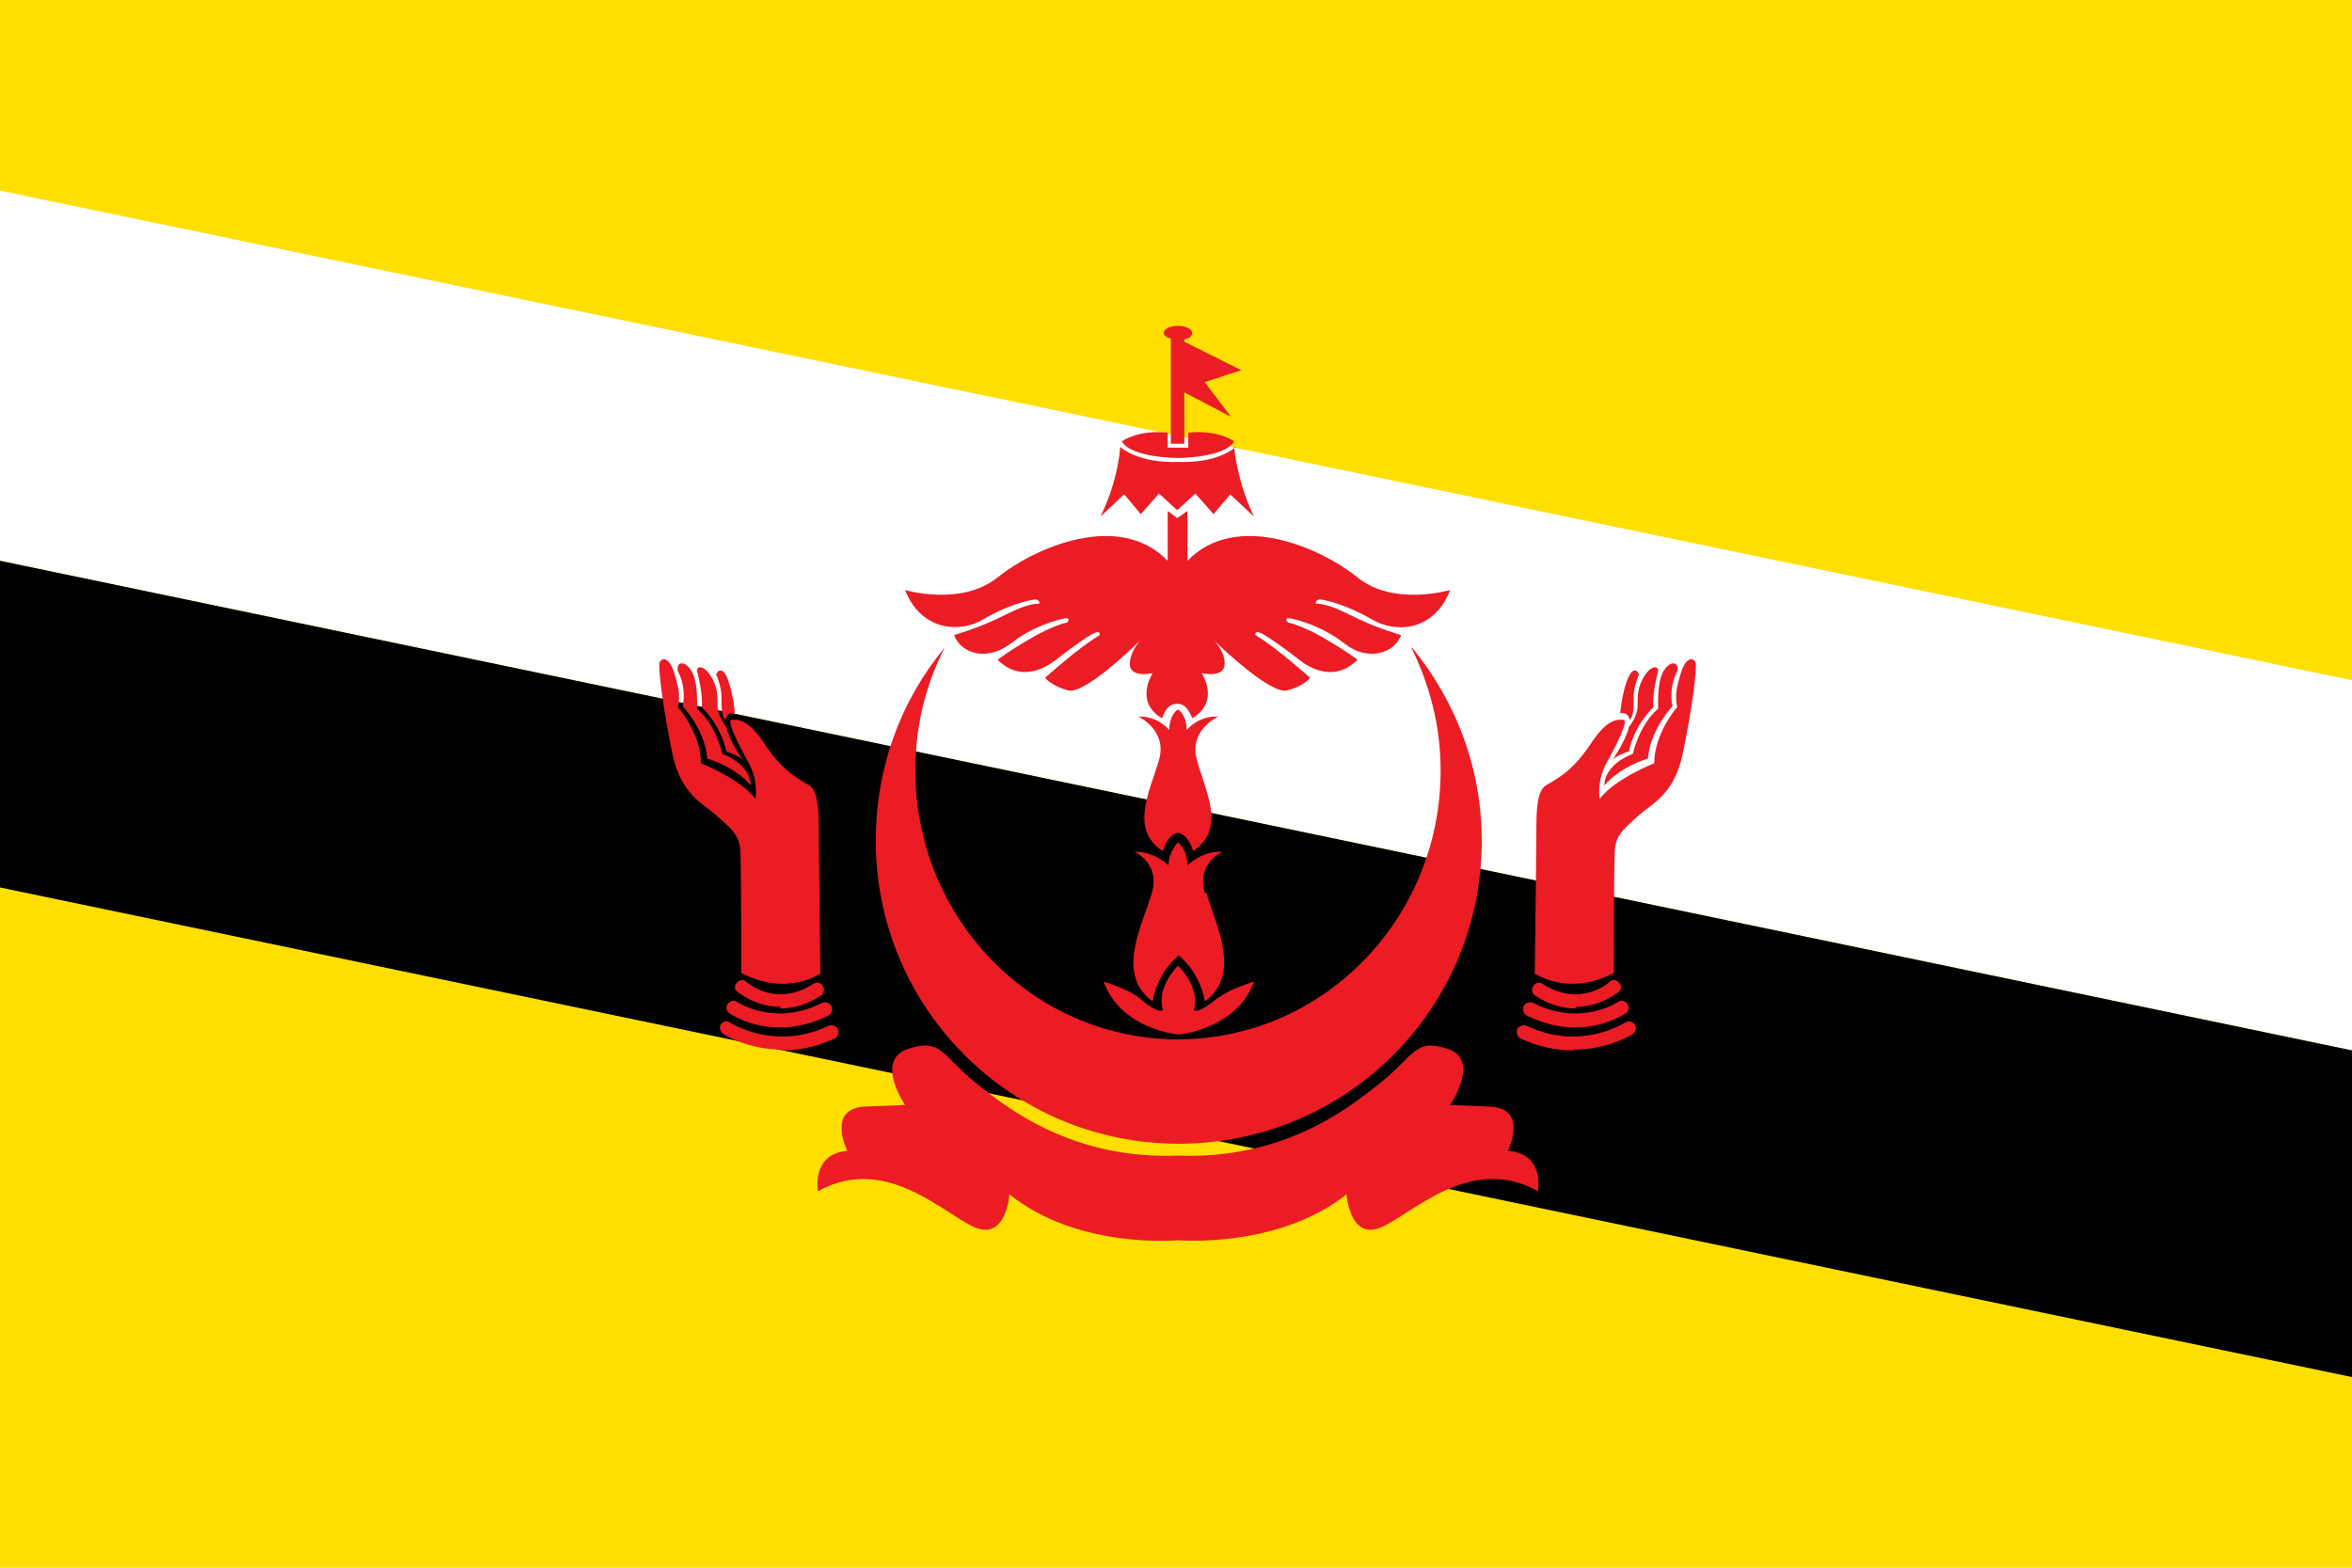 <?xml version="1.0" encoding="UTF-8"?>
<svg id="Layer_2" data-name="Layer 2" xmlns="http://www.w3.org/2000/svg" viewBox="0 0 29.73 19.82">
  <defs>
    <style>
      .cls-1 {
        fill: #ec1c24;
      }

      .cls-2 {
        fill: #fedf00;
      }

      .cls-3 {
        fill: #fff;
      }
    </style>
  </defs>
  <g id="OBJECTS">
    <g>
      <g>
        <rect class="cls-2" width="29.73" height="19.82"/>
        <polygon class="cls-3" points="0 7.09 29.73 13.28 29.73 8.6 0 2.41 0 7.09"/>
        <polygon points="0 11.22 29.73 17.41 29.73 13.28 0 7.09 0 11.22"/>
      </g>
      <g>
        <g>
          <path class="cls-1" d="m15.23,4.83l.46-.15-.72-.36v-.03c.06-.01.1-.04.1-.08,0-.05-.08-.09-.18-.09s-.18.04-.18.09c0,.03.04.06.09.07v1.33h.17v-.65l.59.31-.34-.45Z"/>
          <path class="cls-1" d="m15.02,5.47v.19h-.26v-.19c-.38-.04-.58.11-.58.11.12.21.71.21.71.21,0,0,.59,0,.71-.21,0,0-.2-.15-.58-.11Z"/>
          <path class="cls-1" d="m15.62,5.65c-.26.22-.71.19-.73.19h0s-.47.03-.73-.19c0,0-.02.42-.25.88l.3-.28.21.25.23-.26.23.21h0s0,0,0,0h0s0,0,0,0l.23-.21.23.26.21-.25.3.28c-.22-.46-.25-.88-.25-.88Z"/>
          <path class="cls-1" d="m17.16,7.3c-.46-.37-1.53-.85-2.15-.21v-.63l-.13.09-.12-.09v.63c-.62-.64-1.69-.16-2.15.21-.46.37-1.17.16-1.17.16.21.53.71.54.99.37.28-.17.56-.24.64-.25.07-.01.07.05.07.05-.18.01-.32.09-.55.2-.23.11-.53.2-.53.2.09.24.42.33.71.11.28-.22.58-.3.68-.32s.04.05.04.05c-.33.07-.88.47-.88.47.29.29.6.11.74,0,.14-.11.37-.28.47-.33.1-.05.08.02.08.02-.27.16-.69.54-.69.54,0,0,.09.11.3.16.2.04.79-.52.9-.63-.04.05-.12.15-.13.29,0,.19.29.12.29.12-.23.41.12.57.12.57.07-.21.19-.18.19-.18,0,0,.11-.03.19.18,0,0,.35-.17.12-.57,0,0,.29.07.29-.12,0-.14-.09-.24-.13-.29.11.11.71.67.91.63.22-.05.3-.16.3-.16,0,0-.42-.38-.69-.54,0,0-.02-.07.08-.02.1.05.33.22.47.33.14.11.45.29.74,0,0,0-.55-.4-.88-.47,0,0-.07-.07.04-.05.1.02.4.1.68.32.28.22.62.13.71-.11,0,0-.3-.09-.53-.2-.23-.11-.37-.19-.55-.2,0,0,0-.06.07-.05.08.01.35.08.64.25.28.17.78.17.99-.37,0,0-.72.21-1.17-.16Z"/>
          <path class="cls-1" d="m15.39,9.06c-.25-.01-.39.17-.39.17,0-.18-.09-.25-.11-.26h0s0,0,0,0h0s0,0,0,0c-.02.01-.11.08-.11.26,0,0-.14-.18-.39-.17,0,0,.37.17.26.55-.11.38-.38.88.05,1.15,0,0,.05-.21.19-.23.14.02.19.23.19.23.43-.28.15-.77.05-1.15-.11-.38.27-.55.27-.55Z"/>
          <path class="cls-1" d="m15.23,11.29c-.11-.38.22-.52.22-.52-.25-.02-.44.17-.44.17,0-.18-.1-.28-.12-.29h0s0,0,0,0h0s0,0,0,0h0s-.12.12-.12.29c0,0-.18-.18-.43-.17,0,0,.33.14.22.52-.11.38-.47,1.03.01,1.37,0,0,.05-.36.33-.58.28.23.33.58.33.58.48-.35.12-1,.02-1.37Z"/>
          <path class="cls-1" d="m15.4,12.61c-.12.1-.26.2-.31.16,0,0,.1-.26-.2-.56-.29.3-.19.56-.19.56-.06.04-.19-.06-.31-.16-.12-.1-.44-.2-.44-.2.22.61.95.67.95.67,0,0,.74-.07.95-.67,0,0-.32.1-.44.2Z"/>
          <path class="cls-1" d="m17.84,8.19c.23.46.37.99.37,1.55,0,1.88-1.49,3.4-3.32,3.4s-3.32-1.52-3.32-3.4c0-.56.13-1.08.37-1.55-.55.66-.87,1.51-.87,2.44,0,2.11,1.71,3.83,3.83,3.83s3.83-1.71,3.83-3.83c0-.92-.33-1.77-.88-2.44Z"/>
          <path class="cls-1" d="m19.06,14.55s.27-.54-.23-.56l-.5-.02s.39-.57-.03-.71c-.43-.14-.41.09-.89.46-.39.31-1.2.94-2.52.89-1.32.05-2.13-.58-2.52-.89-.47-.37-.46-.6-.89-.46-.43.14-.04.71-.04.71l-.5.02c-.5.02-.23.56-.23.56-.46.04-.37.51-.37.51.86-.48,1.6.3,1.99.46.39.16.43-.42.43-.42.87.7,2.13.58,2.13.58,0,0,1.26.11,2.13-.58,0,0,.04.58.43.42.39-.16,1.13-.94,1.99-.46,0,0,.09-.47-.37-.51Z"/>
        </g>
        <g>
          <g>
            <path class="cls-1" d="m9.87,12.73c-.33,0-.54-.19-.55-.19-.04-.03-.04-.09,0-.12.03-.04.09-.04.12,0,.02.01.37.32.84.02.04-.03.1-.02.12.03.03.04.01.1-.03.12-.18.12-.36.16-.51.16Z"/>
            <path class="cls-1" d="m9.86,12.99c-.38,0-.63-.17-.64-.18-.04-.03-.05-.08-.02-.12.03-.04.09-.05.12-.02.02.01.48.31,1.07.01.04-.02.1,0,.12.04.02.04,0,.1-.04.12-.22.11-.43.15-.61.15Z"/>
            <path class="cls-1" d="m9.89,13.27c-.44,0-.74-.19-.75-.2-.04-.03-.05-.08-.03-.12.03-.04.08-.05.12-.02.02.01.57.36,1.24.04.04-.02.1,0,.12.04.02.04,0,.1-.04.12-.24.11-.46.15-.66.15Z"/>
            <g>
              <path class="cls-1" d="m10.38,12.3s-.42.31-1.01,0c0,0,0-1.26-.01-1.49,0-.23-.08-.3-.28-.48-.2-.18-.47-.28-.58-.8-.11-.52-.19-1.11-.16-1.16.03-.06.12-.06.18.13.06.19.08.3.05.44,0,0,.29.33.29.71,0,0,.49.19.69.45,0,0,.04-.23-.09-.46-.13-.23-.28-.54-.21-.54.07,0,.2-.03.43.33.24.35.44.43.55.5.11.07.12.3.12.57,0,.27.02,1.82.02,1.82Z"/>
              <path class="cls-1" d="m8.57,8.49s.11.18.06.44c0,0,.28.29.31.66,0,0,.35.1.55.34,0,0,.02-.25-.36-.4,0,0-.08-.37-.32-.57,0,0,.02-.34-.07-.48-.09-.14-.2-.11-.17.01Z"/>
              <path class="cls-1" d="m8.82,8.52s.07.28.05.42c0,0,.24.22.31.56,0,0,.16.05.21.11,0,0-.17-.24-.21-.42,0,0-.11-.13-.11-.27,0-.14,0-.24-.09-.38-.09-.14-.2-.13-.16-.02Z"/>
              <path class="cls-1" d="m9.06,8.54s.07.18.06.29c0,.11,0,.23.05.27,0,0,.02-.11.12-.08,0,0-.02-.23-.08-.4-.05-.17-.13-.18-.16-.08Z"/>
            </g>
          </g>
          <g>
            <path class="cls-1" d="m19.91,12.73c.33,0,.55-.19.55-.19.04-.03.04-.09,0-.12-.03-.04-.09-.04-.12,0-.01.01-.37.32-.84.02-.04-.03-.09-.02-.12.03-.03.04-.01.1.03.12.18.12.36.16.51.16Z"/>
            <path class="cls-1" d="m19.91,12.99c.37,0,.63-.17.64-.18.04-.03.05-.08.02-.12-.03-.04-.08-.05-.12-.02-.02.01-.48.31-1.07.01-.04-.02-.1,0-.12.04-.02.04,0,.1.04.12.22.11.43.15.61.15Z"/>
            <path class="cls-1" d="m19.89,13.27c.44,0,.74-.19.75-.2.04-.03.05-.08.02-.12-.03-.04-.08-.05-.12-.02-.02.01-.57.36-1.24.04-.04-.02-.1,0-.12.04-.02.04,0,.1.04.12.24.11.46.15.66.15Z"/>
            <g>
              <path class="cls-1" d="m19.39,12.3s.42.31,1.01,0c0,0,0-1.26.01-1.49,0-.23.08-.3.28-.48.2-.18.47-.28.58-.8.11-.52.19-1.11.16-1.16-.03-.06-.12-.06-.18.13-.06.19-.08.3-.05.44,0,0-.29.33-.29.71,0,0-.49.19-.69.45,0,0-.04-.23.09-.46.13-.23.28-.54.21-.54-.07,0-.2-.03-.43.33-.24.35-.44.43-.55.5-.11.07-.12.3-.12.57,0,.27-.02,1.82-.02,1.82Z"/>
              <path class="cls-1" d="m21.2,8.49s-.11.18-.06.44c0,0-.28.29-.31.66,0,0-.35.1-.55.34,0,0-.02-.25.36-.4,0,0,.08-.37.32-.57,0,0-.02-.34.07-.48.09-.14.2-.11.17.01Z"/>
              <path class="cls-1" d="m20.95,8.52s-.07.28-.05.42c0,0-.24.22-.31.56,0,0-.16.05-.21.11,0,0,.17-.24.21-.42,0,0,.11-.13.11-.27,0-.14,0-.24.09-.38.09-.14.2-.13.16-.02Z"/>
              <path class="cls-1" d="m20.71,8.54s-.07.18-.06.29c0,.11,0,.23-.05.27,0,0-.02-.11-.12-.08,0,0,.02-.23.08-.4.06-.17.13-.18.16-.08Z"/>
            </g>
          </g>
        </g>
      </g>
    </g>
  </g>
</svg>